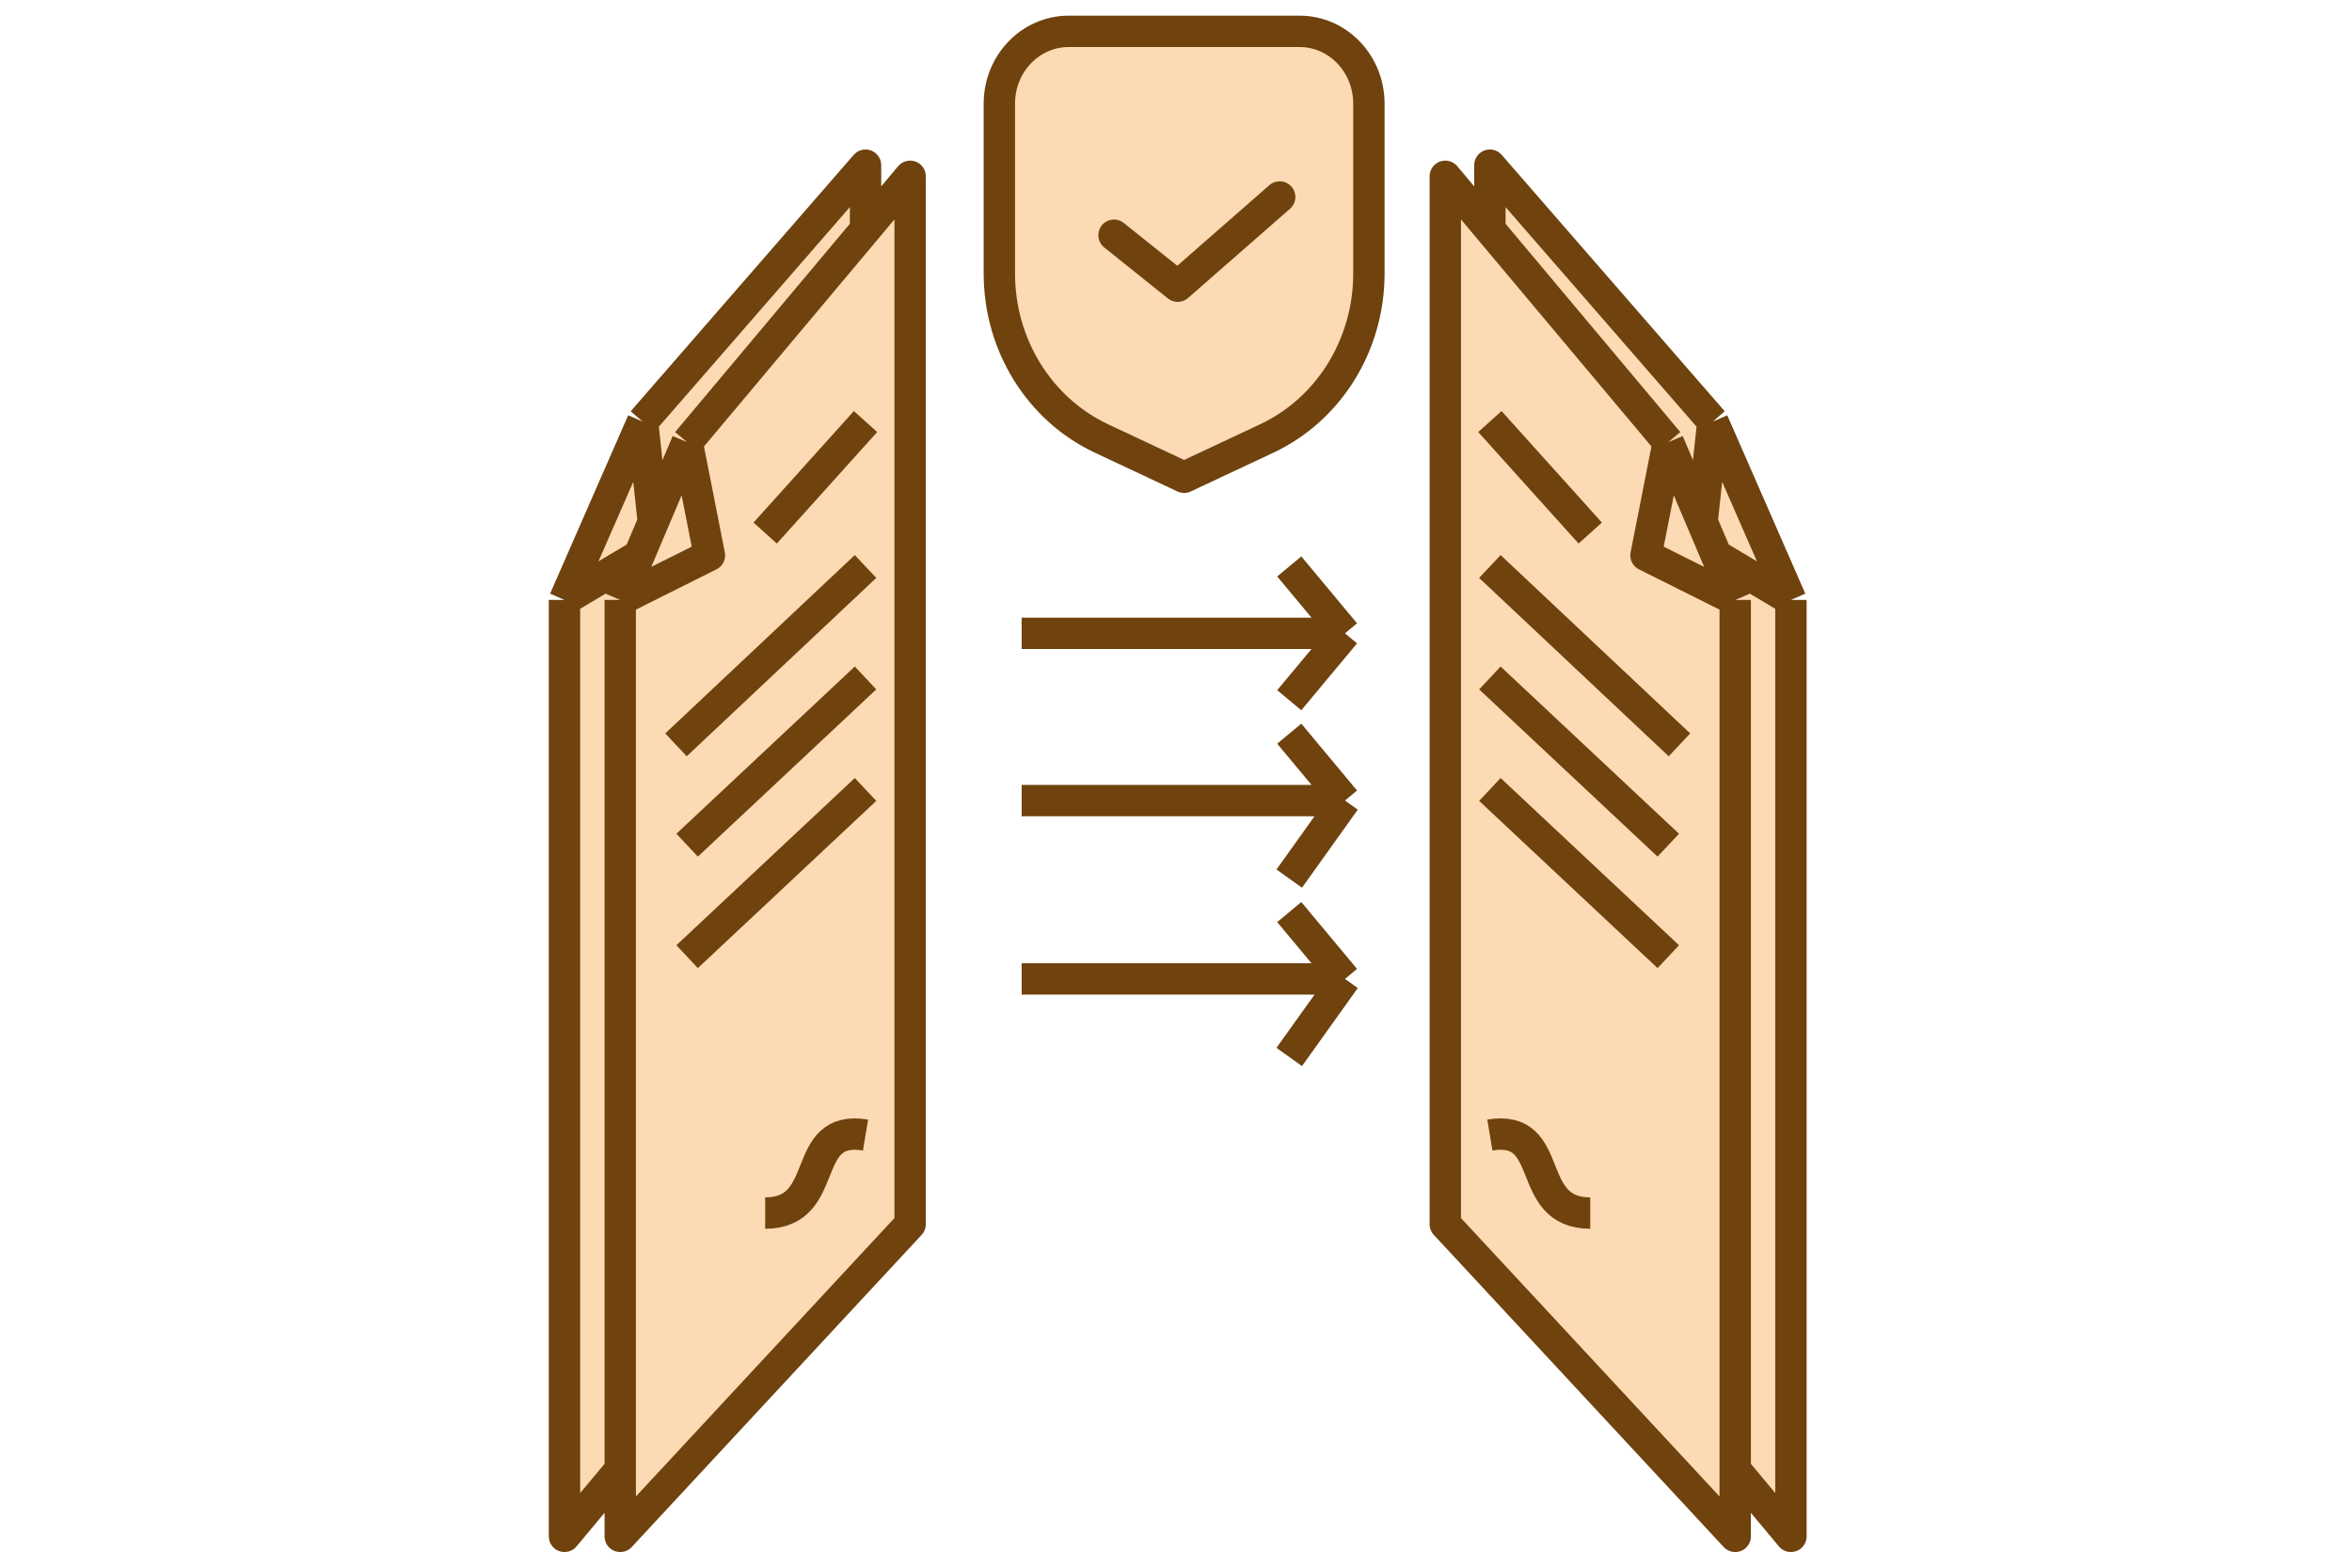 <svg width="75" height="50" viewBox="0 0 75 50" fill="none" xmlns="http://www.w3.org/2000/svg">
<path fill-rule="evenodd" clip-rule="evenodd" d="M43.651 3.306C43.651 2.032 42.662 1 41.442 1C39.336 1 36.182 1 34.077 1C32.856 1 31.867 2.032 31.867 3.306C31.867 4.859 31.867 6.941 31.867 8.727C31.867 10.997 33.143 13.056 35.126 13.986C36.488 14.626 37.759 15.222 37.759 15.222C37.759 15.222 39.031 14.626 40.392 13.986C42.376 13.056 43.651 10.997 43.651 8.727V3.306Z" fill="#FCDAB3" stroke="#6F420E" stroke-miterlimit="2" stroke-linecap="round" stroke-linejoin="round"/>
<path fill-rule="evenodd" clip-rule="evenodd" d="M35.523 7.502L37.555 9.128L40.806 6.283" fill="#FCDAB3"/>
<path d="M35.523 7.502L37.555 9.128L40.806 6.283" stroke="#6F420E" stroke-miterlimit="2" stroke-linecap="round" stroke-linejoin="round"/>
<path d="M29.022 39.045L19.778 49.001V46.868L18 49.001V19.134L20.489 13.445L27.6 5.268V7.319L29.022 5.623V39.045Z" fill="#FCDAB3"/>
<path d="M21.911 14.102L22.622 17.712L19.778 19.134M21.911 14.102L27.6 7.319M21.911 14.102L20.833 16.645M19.778 19.134V46.868M19.778 19.134L20.381 17.712M19.778 46.868V49.001L29.022 39.045V5.623L27.6 7.319M19.778 46.868L18 49.001V19.134M18 19.134L20.489 13.445M18 19.134L20.381 17.712M20.489 13.445L27.6 5.268V7.319M20.489 13.445L20.833 16.645M20.381 17.712L20.833 16.645M24.4 17.001L27.6 13.445M21.556 23.756L27.6 18.068M21.911 26.956L27.6 21.623M21.911 30.512L27.6 25.179M24.4 38.69C26.533 38.69 25.467 35.845 27.6 36.201" stroke="#6F420E" stroke-linejoin="round"/>
<path d="M46.087 39.045L55.332 49.001V46.868L57.109 49.001V19.134L54.62 13.445L47.509 5.268V7.319L46.087 5.623V39.045Z" fill="#FCDAB3"/>
<path d="M53.198 14.102L52.487 17.712L55.332 19.134M53.198 14.102L47.509 7.319M53.198 14.102L54.276 16.645M55.332 19.134V46.868M55.332 19.134L54.729 17.712M55.332 46.868V49.001L46.087 39.045V5.623L47.509 7.319M55.332 46.868L57.109 49.001V19.134M57.109 19.134L54.62 13.445M57.109 19.134L54.729 17.712M54.62 13.445L47.509 5.268V7.319M54.62 13.445L54.276 16.645M54.729 17.712L54.276 16.645M50.709 17.001L47.509 13.445M53.554 23.756L47.509 18.068M53.198 26.956L47.509 21.623M53.198 30.512L47.509 25.179M50.709 38.69C48.576 38.69 49.643 35.845 47.509 36.201" stroke="#6F420E" stroke-linejoin="round"/>
<path d="M32.578 20.2H42.889M42.889 20.2L41.111 18.066M42.889 20.2L41.111 22.333M32.578 25.533H37.734H40.312H42.889M42.889 25.533L41.111 23.4M42.889 25.533L41.111 28.022M32.578 31.222H42.889M42.889 31.222L41.111 29.089M42.889 31.222L41.111 33.711" stroke="#6F420E" stroke-linejoin="round"/>
</svg>
